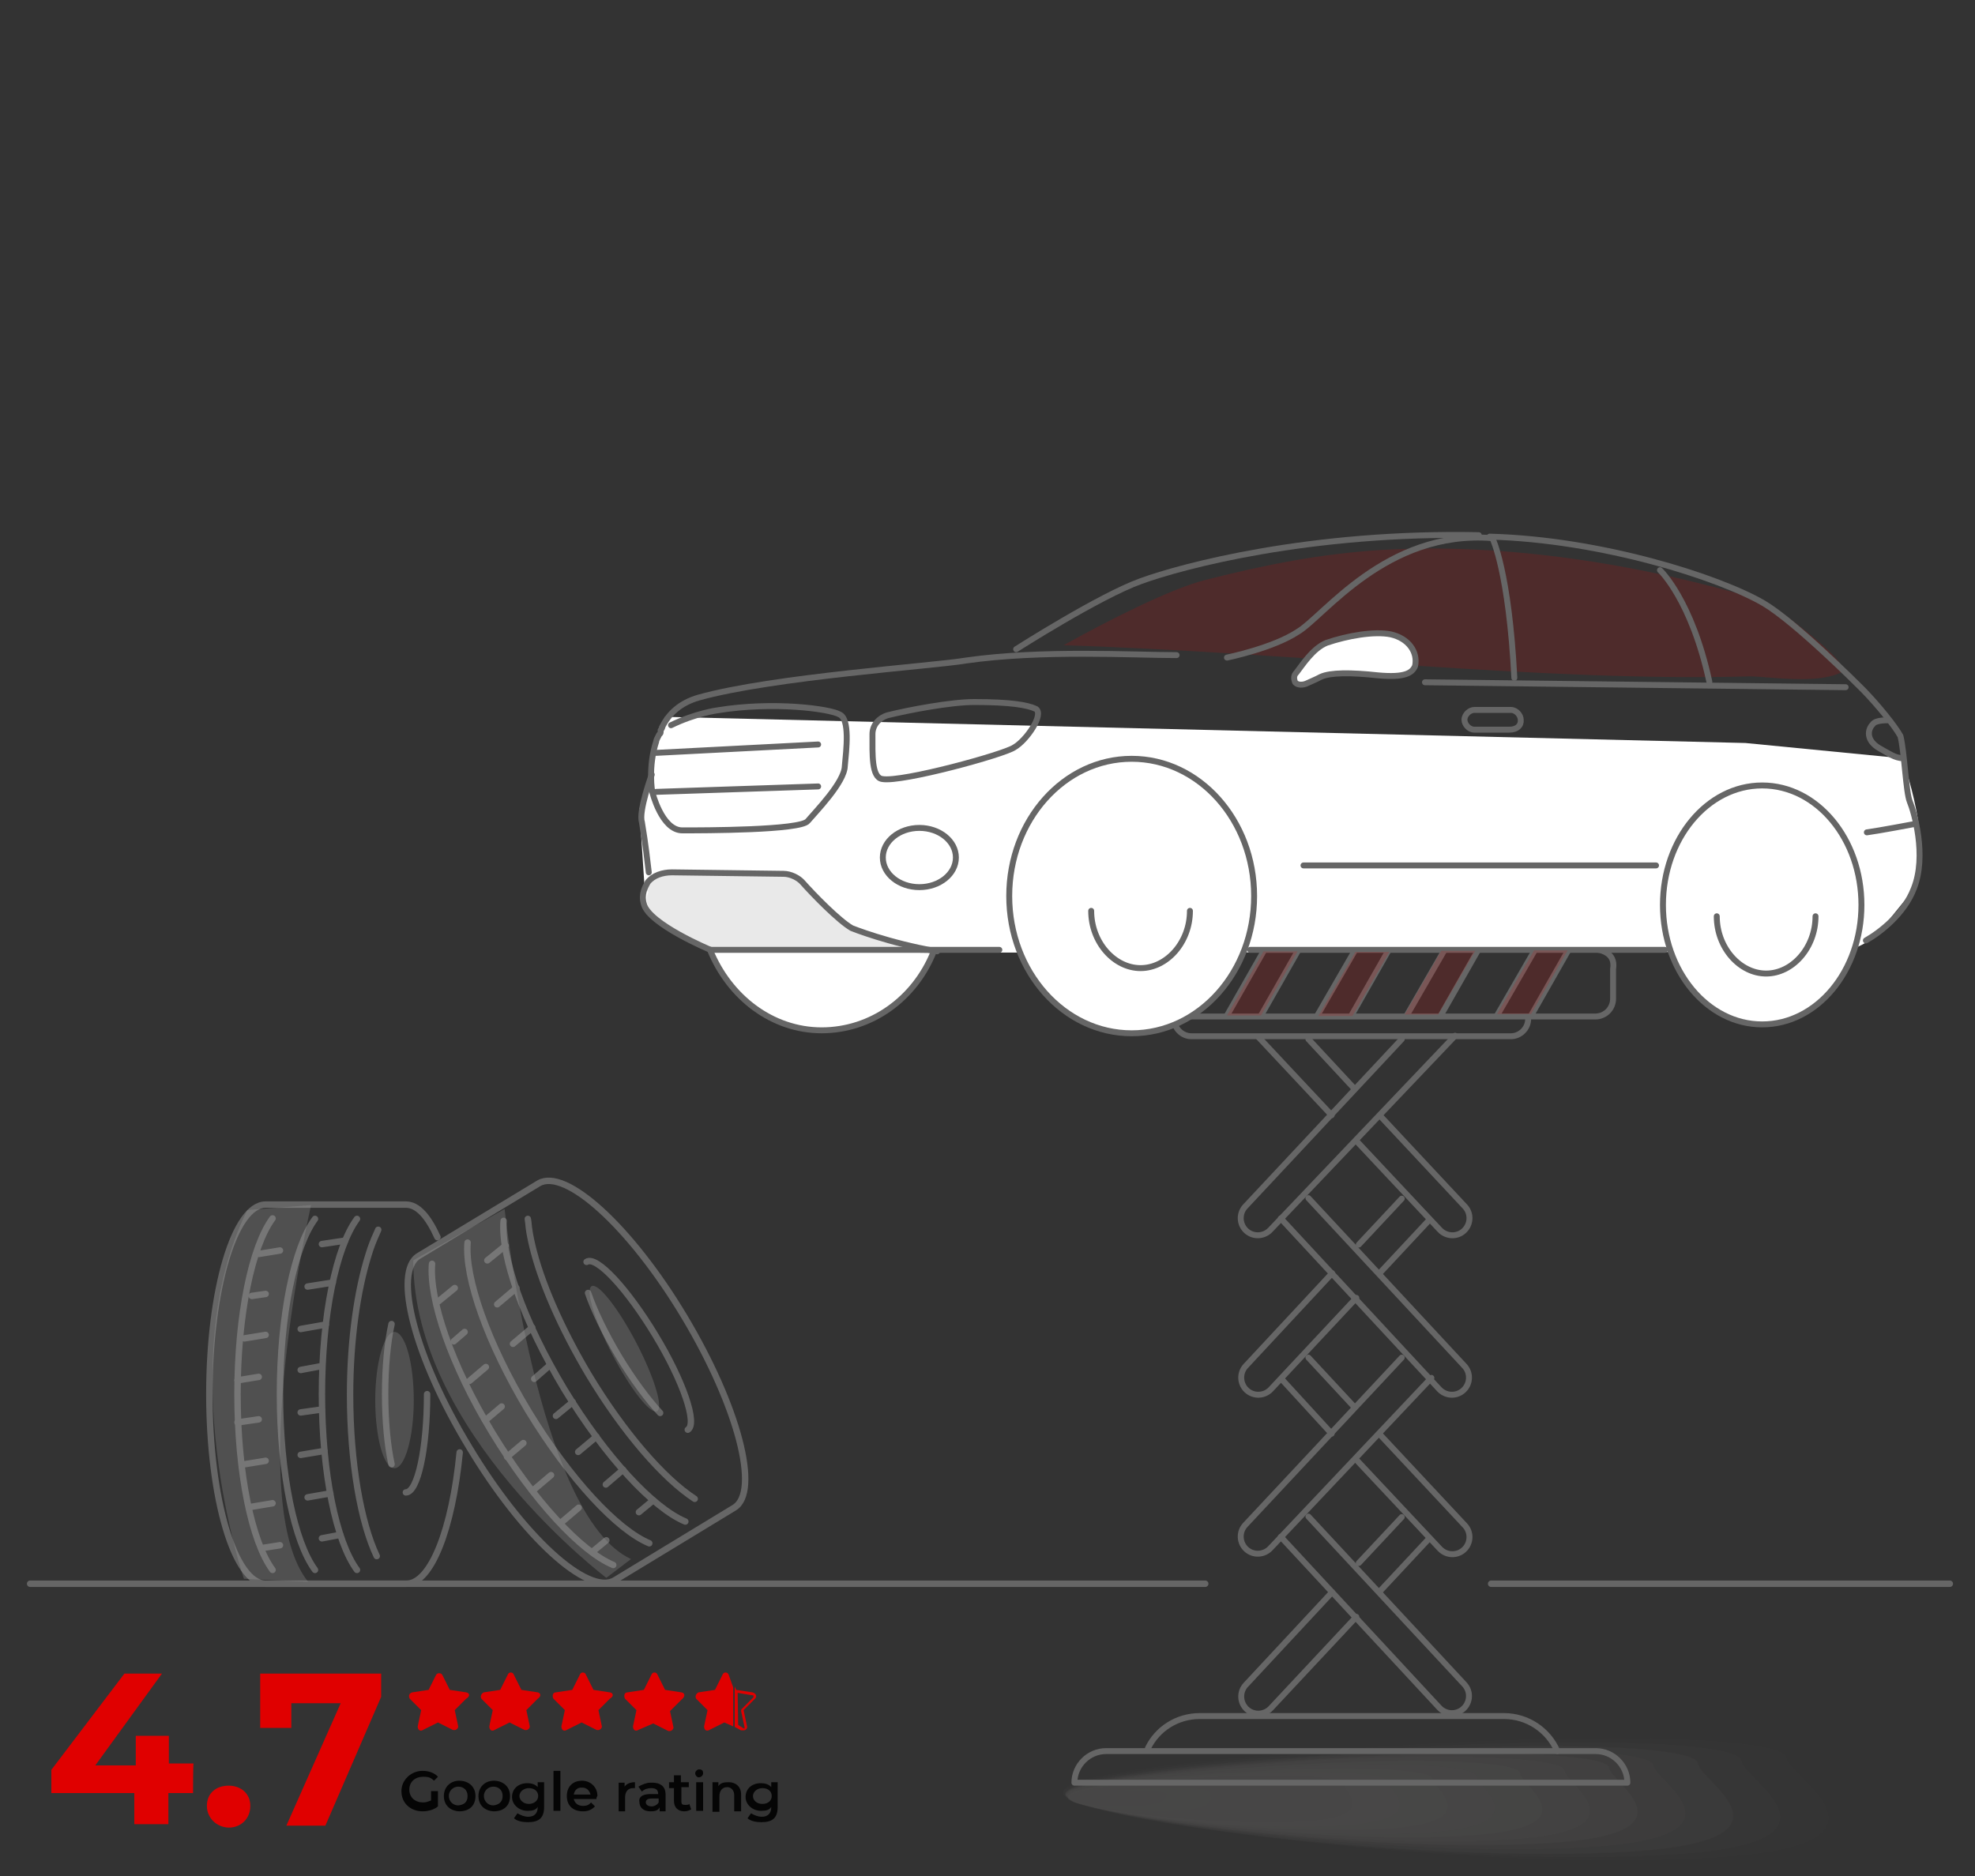 <?xml version="1.0" encoding="utf-8"?>
<!-- Generator: Adobe Illustrator 27.8.0, SVG Export Plug-In . SVG Version: 6.00 Build 0)  -->
<svg version="1.1" xmlns="http://www.w3.org/2000/svg" xmlns:xlink="http://www.w3.org/1999/xlink" x="0px" y="0px"
	 viewBox="0 0 400 380" style="enable-background:new 0 0 400 380;" xml:space="preserve">
<rect x="0" y="0" width="400" height="380" fill="#333333" stroke="none"/>
<style type="text/css">
	.st0{opacity:0.19;}
	.st1{fill:#A09C9B;fill-opacity:0;}
	.st2{opacity:6.250000e-02;fill:#A09C9B;enable-background:new    ;}
	.st3{opacity:0.125;fill:#A09C9B;enable-background:new    ;}
	.st4{opacity:0.188;fill:#A09C9B;enable-background:new    ;}
	.st5{opacity:0.25;fill:#A09C9B;enable-background:new    ;}
	.st6{opacity:0.312;fill:#A09C9B;enable-background:new    ;}
	.st7{opacity:0.375;fill:#A09C9B;enable-background:new    ;}
	.st8{opacity:0.438;fill:#A09C9B;enable-background:new    ;}
	.st9{opacity:0.5;fill:#A09C9B;enable-background:new    ;}
	.st10{opacity:0.562;fill:#A09C9B;enable-background:new    ;}
	.st11{opacity:0.625;fill:#A09C9B;enable-background:new    ;}
	.st12{opacity:0.688;fill:#A09C9B;enable-background:new    ;}
	.st13{opacity:0.75;fill:#A09C9B;enable-background:new    ;}
	.st14{opacity:0.812;fill:#A09C9B;enable-background:new    ;}
	.st15{opacity:0.875;fill:#A09C9B;enable-background:new    ;}
	.st16{opacity:0.938;fill:#A09C9B;enable-background:new    ;}
	.st17{fill:#A09C9B;}
	.st18{fill:none;stroke:#666666;stroke-width:1.3;stroke-linecap:round;stroke-linejoin:round;stroke-miterlimit:10;}
	.st19{fill:#E00000;}
	.st20{fill:#050505;}
	.st21{fill:none;stroke:#666666;stroke-width:1.2;stroke-linecap:round;stroke-linejoin:round;stroke-miterlimit:10;}
	.st22{fill:#FFFFFF;}
	.st23{fill:#FFFFFF;stroke:#666666;stroke-width:1.2;stroke-linecap:round;stroke-linejoin:round;stroke-miterlimit:10;}
	.st24{opacity:0.25;fill-rule:evenodd;clip-rule:evenodd;fill:#ABABAB;enable-background:new    ;}
	.st25{opacity:0.16;fill:#DE0001;enable-background:new    ;}
	.st26{opacity:0.25;fill:#ABABAB;enable-background:new    ;}
	.st27{display:none;}
</style>
<g id="Layer_1">
	<g class="st0">
		<path class="st1" d="M370.7,355.6c0.3,4,28.3,18.7-14.7,21.4c-53.9,3.5-140.2-8.2-140.9-13.9c-0.5-4,34.4-7.7,77.3-10.3
			C335.4,350.1,370.4,351.4,370.7,355.6z"/>
		<path class="st2" d="M361.8,356.1c0.3,3.8,26.3,17.6-14.1,20.1c-50.6,3.3-131.8-7.7-132.3-13.2c-0.5-3.8,32.3-7.3,72.8-9.7
			C328.4,351,361.4,352.1,361.8,356.1z"/>
		<path class="st3" d="M352.7,356.7c0.3,3.7,24.4,16.5-13.5,18.9c-47.5,3.1-123.4-7.3-123.9-12.3c-0.3-3.7,30.3-7,68.1-9.2
			C321.5,351.7,352.5,353,352.7,356.7z"/>
		<path class="st4" d="M343.9,357.2c0.2,3.5,22.5,15.4-12.8,17.8c-44.2,2.9-114.8-6.8-115.4-11.5c-0.3-3.5,28.3-6.6,63.6-8.6
			C314.6,352.6,343.5,353.7,343.9,357.2z"/>
		<path class="st5" d="M334.9,357.6c0.2,3.1,20.6,14.3-12.2,16.5c-41.1,2.6-106.4-6.2-106.9-10.6c-0.3-3.1,26.3-6,59.2-8.1
			S334.5,354.5,334.9,357.6z"/>
		<path class="st6" d="M325.9,358.1c0.2,2.9,18.7,13.2-11.7,15.2c-37.9,2.4-98-5.7-98.4-9.7c-0.3-2.9,24.3-5.7,54.7-7.5
			S325.7,355.2,325.9,358.1z"/>
		<path class="st7" d="M316.9,358.7c0.2,2.7,16.8,12.1-10.9,13.9c-34.7,2.2-89.6-5.1-90-9c-0.3-2.7,22.2-5.1,50.2-7
			C294,355,316.7,355.9,316.9,358.7z"/>
		<path class="st8" d="M307.9,359.2c0.2,2.6,15,11-10.3,12.6c-31.5,2-81.1-4.8-81.5-8.1c-0.2-2.6,20.3-4.8,45.6-6.2
			C287,355.9,307.8,356.7,307.9,359.2z"/>
		<path class="st9" d="M299,359.8c0.2,2.2,13,9.9-9.8,11.4c-28.4,1.8-72.6-4.2-73-7.3c-0.2-2.2,18.2-4.4,41.1-5.7
			C280.1,356.7,298.8,357.4,299,359.8z"/>
		<path class="st10" d="M290.1,360.3c0.2,2,11.1,8.8-9.2,10.1c-25.1,1.6-64.2-3.7-64.5-6.4c-0.2-2,16.3-4,36.6-5.1
			C273.2,357.6,289.9,358.3,290.1,360.3z"/>
		<path class="st11" d="M281,360.9c0.1,1.8,9.2,7.5-8.6,8.8c-21.9,1.5-55.8-3.1-56.1-5.5c-0.2-1.8,14.2-3.5,32-4.6
			C266.4,358.3,280.9,359.1,281,360.9z"/>
		<path class="st12" d="M272.1,361.4c0.1,1.6,7.4,6.6-8,7.5c-18.8,1.1-47.3-2.6-47.5-4.8c-0.2-1.6,12.2-3.1,27.5-4
			C259.5,359.2,271.9,359.8,272.1,361.4z"/>
		<path class="st13" d="M263.2,362c0.1,1.3,5.4,5.3-7.4,6.2c-15.6,0.9-38.9-2.2-38.9-3.8c-0.1-1.3,10.3-2.7,23.1-3.5
			C252.6,360,263.1,360.5,263.2,362z"/>
		<path class="st14" d="M254.2,362.5c0.1,1.1,3.6,4.2-6.8,4.9c-12.3,0.7-30.4-1.6-30.6-3.1c-0.1-1.1,8.2-2.2,18.4-2.9
			C245.6,360.9,254,361.3,254.2,362.5z"/>
		<path class="st15" d="M245.1,363.1c0.1,0.9,1.6,3.1-6.1,3.7c-9.2,0.5-21.9-1.1-22-2.2c-0.1-0.9,6.2-1.8,13.9-2.2
			C238.7,361.8,245.1,362.2,245.1,363.1z"/>
		<path class="st16" d="M236.2,363.4c0.1,0.7-0.2,2-5.5,2.4c-6,0.4-13.5-0.5-13.6-1.3c-0.1-0.7,4.2-1.5,9.5-1.6
			C231.8,362.5,236.2,362.9,236.2,363.4z"/>
		<path class="st17" d="M227.3,364c0,0.4-2.2,0.9-5,1.1c-2.8,0.2-5,0-5-0.5c0-0.4,2.2-0.9,5-1.1C225,363.3,227.2,363.4,227.3,364z"
			/>
	</g>
	<line class="st18" x1="302" y1="320.8" x2="394.9" y2="320.8"/>
	<line class="st18" x1="6.1" y1="320.8" x2="244.1" y2="320.8"/>
	<g>
		<path class="st19" d="M94.4,342.8l-3.3-0.5l-1.5-3c-0.2-0.5-1.1-0.5-1.3,0l-1.5,3l-3.3,0.5c-0.7,0.2-0.8,0.8-0.5,1.3l2.3,2.3
			l-0.7,3.3c0,0.7,0.5,1.1,1.1,0.7l3-1.5l3,1.5c0.5,0.2,1.1-0.2,1.1-0.7l-0.7-3.3l2.3-2.3C95.3,343.6,95.1,342.9,94.4,342.8z"/>
		<path class="st19" d="M108.9,342.8l-3.3-0.5l-1.5-3c-0.2-0.7-1.1-0.7-1.3,0l-1.5,3l-3.3,0.5c-0.5,0.2-0.8,0.8-0.5,1.3l2.3,2.3
			l-0.7,3.3c0,0.7,0.5,1.1,1.1,0.7l3-1.5l3,1.5c0.5,0.2,1.1-0.2,1.1-0.7l-0.7-3.3l2.3-2.3C109.7,343.6,109.5,342.9,108.9,342.8z"/>
		<path class="st19" d="M123.5,342.8l-3.3-0.5l-1.5-3c-0.2-0.7-1.1-0.7-1.3,0l-1.5,3l-3.3,0.5c-0.7,0-0.8,0.8-0.5,1.3l2.3,2.3
			l-0.7,3.3c0,0.7,0.5,1.1,1.1,0.7l3-1.5l3,1.5c0.5,0.2,1.1-0.2,1.1-0.7l-0.7-3.3l2.3-2.3C124.4,343.6,124.2,342.9,123.5,342.8z"/>
		<path class="st19" d="M138,342.8l-3.3-0.5l-1.5-3c-0.2-0.7-1.1-0.7-1.3,0l-1.5,3l-3.3,0.5c-0.7,0-0.8,0.8-0.5,1.3l2.3,2.3
			l-0.7,3.3c0,0.7,0.5,1.1,1.1,0.7l3-1.3l3,1.5c0.5,0.2,1.1-0.2,1.1-0.7l-0.7-3.3l2.3-2.3C138.9,343.6,138.7,342.9,138,342.8z"/>
		<path class="st19" d="M147.6,339.3c-0.2-0.7-1.1-0.7-1.3,0l-1.5,3l-3.3,0.5c-0.5,0.2-0.8,0.8-0.5,1.3l2.3,2.3l-0.7,3.3
			c0,0.7,0.5,1.1,1.1,0.7l3-1.5l1.8,0.8v-7.9L147.6,339.3z"/>
		<g>
			<path class="st19" d="M149.4,342.9l3,0.5c0.2,0,0.2,0,0.2,0.2v0.2l-2.3,2.3c-0.2,0.2-0.2,0.2-0.2,0.5l0.7,3.3v0.2l0,0
				c0,0,0,0-0.2,0l-1.1-0.7L149.4,342.9 M148.8,341.6v8.2l1.3,0.7c0.2,0,0.2,0,0.5,0c0.5,0,0.8-0.5,0.7-0.8l-0.7-3.3l2.3-2.3
				c0.5-0.5,0.2-1.1-0.5-1.3l-3.3-0.5L148.8,341.6L148.8,341.6z"/>
		</g>
	</g>
	<g>
		<path class="st19" d="M39.1,363.2h-5v6.3h-6.9v-6.3H10.4v-4.7L25.2,339h7.6l-13.5,18.6h8.2v-6h6.7v5.6h5
			C39.1,357.3,39.1,363.2,39.1,363.2z"/>
		<path class="st19" d="M41.9,365.8c0-2.6,1.9-4.1,4.4-4.1s4.4,1.6,4.4,4.1c0,2.6-1.9,4.4-4.4,4.4C43.8,370.1,41.9,368.2,41.9,365.8
			z"/>
		<path class="st19" d="M77.2,339v4.7l-11.3,26.1H58L69,345H59v5h-6.3v-11H77.2L77.2,339z"/>
	</g>
	<g>
		<path class="st20" d="M87.3,362.8h1.4v3.1c-0.8,0.7-2.1,1-3.1,1c-2.4,0-4.3-1.6-4.3-4.1c0-2.2,1.9-4.1,4.3-4.1
			c1.2,0,2.4,0.4,3.1,1.2l-0.8,0.8c-0.7-0.7-1.2-0.8-2.2-0.8c-1.6,0-2.8,1-2.8,2.6s1.2,2.6,2.8,2.6c0.7,0,1-0.2,1.6-0.4V362.8
			L87.3,362.8L87.3,362.8L87.3,362.8z"/>
		<path class="st20" d="M89.9,363.8c0-1.9,1.4-3.1,3.1-3.1c1.9,0,3.3,1.2,3.3,3.1s-1.2,3.1-3.3,3.1
			C91.1,366.8,89.9,365.6,89.9,363.8z M94.7,363.8c0-1.2-0.8-1.9-1.9-1.9c-1,0-1.9,0.8-1.9,1.9c0,1,0.8,1.9,1.9,1.9
			C93.9,365.6,94.7,365.1,94.7,363.8z"/>
		<path class="st20" d="M96.9,363.8c0-1.9,1.4-3.1,3.1-3.1c1.9,0,3.3,1.2,3.3,3.1s-1.2,3.1-3.3,3.1
			C98.1,366.8,96.9,365.6,96.9,363.8z M101.8,363.8c0-1.2-0.8-1.9-1.9-1.9c-1,0-1.9,0.8-1.9,1.9c0,1,0.8,1.9,1.9,1.9
			C100.9,365.6,101.8,365.1,101.8,363.8z"/>
		<path class="st20" d="M110.2,361v5c0,2.2-1,3.1-3.3,3.1c-1,0-2.2-0.2-2.8-0.8l0.7-1c0.7,0.4,1.4,0.7,2.2,0.7
			c1.2,0,1.9-0.7,1.9-1.9V366c-0.4,0.7-1.2,0.8-2.1,0.8c-1.6,0-3.1-1.2-3.1-2.8s1.2-2.8,3.1-2.8c0.8,0,1.6,0.2,2.1,0.8v-1H110.2
			L110.2,361z M109,363.8c0-1-0.8-1.6-1.9-1.6c-1,0-1.9,0.7-1.9,1.6c0,0.8,0.8,1.6,1.9,1.6S109,364.7,109,363.8z"/>
		<path class="st20" d="M112.1,358.7h1.4v8.1h-1.4V358.7z"/>
		<path class="st20" d="M120.8,364.4h-4.6c0.2,0.8,0.8,1.4,1.9,1.4c0.7,0,1.2-0.2,1.6-0.7l0.8,0.8c-0.7,0.7-1.4,1-2.4,1
			c-2.1,0-3.3-1.2-3.3-3.1s1.2-3.1,3.1-3.1c1.6,0,3.1,1.2,3.1,3.1C120.8,364,120.8,364.2,120.8,364.4z M116.2,363.5h3.4
			c-0.2-0.8-0.8-1.4-1.6-1.4C116.9,362,116.4,362.6,116.2,363.5z"/>
		<path class="st20" d="M128.6,361v1.2c-0.2,0-0.2,0-0.4,0c-1,0-1.6,0.7-1.6,1.9v2.8h-1.3v-5.8h1.2v0.8
			C126.9,361.3,127.7,361,128.6,361z"/>
		<path class="st20" d="M134.8,363.5v3.4h-1.2v-0.8c-0.4,0.7-1,0.8-1.9,0.8c-1.4,0-2.2-0.8-2.2-1.9c-0.2-0.8,0.4-1.6,2.2-1.6h1.6
			l0,0c0-0.8-0.4-1.2-1.4-1.2c-0.7,0-1.4,0.2-1.9,0.7l-0.7-1c0.7-0.4,1.6-0.8,2.4-0.8C133.7,361,134.8,361.8,134.8,363.5z
			 M133.4,365.1v-0.8H132c-1,0-1.2,0.4-1.2,0.8s0.4,0.8,1.2,0.8C132.5,365.9,133.1,365.6,133.4,365.1z"/>
		<path class="st20" d="M140,366.5c-0.4,0.2-0.8,0.4-1.4,0.4c-1.2,0-2.1-0.7-2.1-2.1v-2.6h-1V361h1v-1.4h1.4v1.4h1.6v1H138v2.8
			c0,0.7,0.2,0.8,0.8,0.8c0.2,0,0.7,0,0.8-0.2L140,366.5z"/>
		<path class="st20" d="M140.8,359.2c0-0.4,0.4-0.8,0.8-0.8c0.7,0,0.8,0.4,0.8,0.8s-0.4,0.8-0.8,0.8
			C141.2,360.1,140.8,359.6,140.8,359.2z M141,361h1.4v5.8H141V361z"/>
		<path class="st20" d="M150.1,363.5v3.4h-1.4v-3.3c0-1-0.7-1.6-1.4-1.6c-1,0-1.6,0.7-1.6,1.9v3.1h-1.4v-6h1.2v0.8
			c0.4-0.7,1.2-0.8,2.1-0.8C148.9,361,150.1,361.8,150.1,363.5z"/>
		<path class="st20" d="M157.5,361v5c0,2.2-1,3.1-3.3,3.1c-1,0-2.2-0.2-2.8-0.8l0.7-1c0.7,0.4,1.4,0.7,2.2,0.7
			c1.2,0,1.9-0.7,1.9-1.9V366c-0.4,0.7-1.2,0.8-2.1,0.8c-1.6,0-3.1-1.2-3.1-2.8s1.2-2.8,3.1-2.8c0.8,0,1.6,0.2,2.1,0.8v-1H157.5
			L157.5,361z M156.3,363.8c0-1-0.8-1.6-1.9-1.6c-1,0-1.9,0.7-1.9,1.6s0.8,1.6,1.9,1.6C155.6,365.4,156.3,364.7,156.3,363.8z"/>
	</g>
	<path class="st21" d="M321.9,192.2c2,0,5.4,0.6,4.8,4.1v6c0,2-1.6,3.6-3.6,3.6h-98.8c-2,0-3.6-1.6-3.6-3.6v-6c0-2,1.6-3.6,3.6-3.6"
		/>
	<path class="st21" d="M309.5,206.4c0,1.9-1.6,3.5-3.5,3.5h-64.7c-1.9,0-3.5-1.6-3.5-3.5"/>
	<line class="st21" x1="269.7" y1="225.9" x2="254.9" y2="210.1"/>
	<path class="st21" d="M279.5,226l17.2,18.4c1.3,1.4,1.2,3.6-0.2,4.9l0,0c-1.4,1.3-3.6,1.2-4.9-0.2l-16.7-17.8"/>
	<line class="st21" x1="265" y1="210.5" x2="274.1" y2="220.3"/>
	<path class="st21" d="M283.9,210.5l-31.7,33.9c-1.3,1.4-1.2,3.6,0.2,4.9h0c1.4,1.3,3.6,1.2,4.9-0.2l37.4-39.3"/>
	<path class="st21" d="M265,242.7l31.6,34c1.3,1.4,1.2,3.6-0.2,4.9v0c-1.4,1.3-3.6,1.2-4.9-0.2l-32.1-34.6"/>
	<line class="st21" x1="279.5" y1="257.8" x2="289.3" y2="247.3"/>
	<path class="st21" d="M269.8,257.9l-17.5,18.8c-1.3,1.4-1.2,3.6,0.2,4.9l0,0c1.4,1.3,3.6,1.2,4.9-0.2l17.3-18.5"/>
	<line class="st21" x1="283.9" y1="242.8" x2="275.2" y2="252.1"/>
	<line class="st21" x1="269.7" y1="290.4" x2="259.8" y2="279.6"/>
	<path class="st21" d="M279.5,290.6l17.2,18.4c1.3,1.4,1.2,3.6-0.2,4.9v0c-1.4,1.3-3.6,1.2-4.9-0.2l-16.7-17.8"/>
	<line class="st21" x1="265" y1="275" x2="274.1" y2="284.8"/>
	<path class="st21" d="M283.9,275l-31.7,33.9c-1.3,1.4-1.2,3.6,0.2,4.9l0,0c1.4,1.3,3.6,1.2,4.9-0.2l32.6-34.5"/>
	<path class="st21" d="M265,307.2l31.6,34c1.3,1.4,1.2,3.6-0.2,4.9l0,0c-1.4,1.3-3.6,1.2-4.9-0.2l-32.1-34.6"/>
	<line class="st21" x1="279.5" y1="322.3" x2="289.3" y2="311.8"/>
	<path class="st21" d="M269.8,322.5l-17.5,18.8c-1.3,1.4-1.2,3.6,0.2,4.9h0c1.4,1.3,3.6,1.2,4.9-0.2l17.3-18.5"/>
	<line class="st21" x1="283.9" y1="307.3" x2="275.2" y2="316.6"/>
	<path class="st21" d="M232.5,354.1c1.9-3.9,5.9-6.5,10.5-6.5h61.6c4.8,0,9,2.9,10.8,7.1"/>
	<path class="st21" d="M329.6,361.1h-112l0,0c0-3.5,2.9-6.4,6.4-6.4h99.2C326.7,354.7,329.6,357.6,329.6,361.1L329.6,361.1z"/>
	<line class="st21" x1="236" y1="194.1" x2="229.9" y2="205.7"/>
	<line class="st21" x1="242.8" y1="194.1" x2="236.8" y2="205.7"/>
	<line class="st21" x1="255.9" y1="192.7" x2="248.5" y2="205.7"/>
	<line class="st21" x1="262.8" y1="192.7" x2="255.4" y2="205.7"/>
	<line class="st21" x1="274.3" y1="192.7" x2="266.8" y2="205.7"/>
	<line class="st21" x1="281.1" y1="192.7" x2="273.7" y2="205.7"/>
	<line class="st21" x1="292.4" y1="192.7" x2="284.9" y2="205.7"/>
	<line class="st21" x1="299.2" y1="192.7" x2="291.8" y2="205.7"/>
	<line class="st21" x1="310.7" y1="192.7" x2="303.2" y2="205.7"/>
	<line class="st21" x1="317.5" y1="192.7" x2="310.1" y2="205.7"/>
	<path class="st22" d="M144,193l227.3-0.2c3.8,0,7.2-1.7,9.6-4.4l6-7.4c5.2-6.3-0.5-24.5-1.7-27.4l-31.7-3.1l-218.8-5.3l-5.2,18.7
		l1.4,21.2L144,193z"/>
	<path class="st23" d="M189,193c-3.8,9.3-12.5,15.7-22.6,15.7c-10,0-18.7-6.7-22.6-16.3"/>
	<path class="st24" d="M182.5,191.1c0.8,0.3,0.6,1.4-0.3,1.4h-35.3c-1.9,0-3.8-0.6-5.2-1.7l-5.2-1.9c-0.6-0.3-1.1-0.6-1.4-1.1l-3-3
		c-1.1-1.1-1.4-2.7-0.8-4.1l-0.8-1.1c0.8-1.7,3.3-2.4,5.2-2.4l22.7-0.3c1.1,0,2,0.6,3,1.1l9.3,8.2c1.4,1.1,3,2,4.9,2.7L182.5,191.1z
		"/>
	<path class="st25" d="M354.4,137c3.5,0,13.5,1.7,18.5-0.8c3-1.4-14.3-14.1-16-14.6c-26.4-7.8-52.7-11.6-77.2-10.2
		c-12.5,0.8-23.4,3-35.3,6c-7.1,1.7-20.4,8.5-29,13.3C261,132.1,313.1,138.2,354.4,137z"/>
	<path class="st21" d="M143.9,192.4c0,0-12.5-5.2-13.5-9.3c-0.6-2,0.3-3.5,0.8-4.4l0,0c1.1-1.4,3-2,4.9-2l22.6,0.3
		c1.4,0,3,0.8,3.8,1.7c2.4,2.7,7.4,7.8,10,9.3c0,0,7.4,3,17.3,4.7"/>
	<line class="st21" x1="202.4" y1="192.4" x2="143.9" y2="192.4"/>
	<line class="st21" x1="337.2" y1="192.4" x2="253.2" y2="192.4"/>
	<path class="st21" d="M134.1,147.3c0,0.3-0.3,0.6-0.3,0.6v0.3c0,0.3,0,0.3-0.3,0.6c-0.3,0.6-0.6,1.1-0.6,1.4
		c-1.7,5.2-0.8,10.2-0.8,10.2s1.9,7.8,6.1,7.8c4.2,0,24,0,25.4-1.9c1.6-1.9,7.4-7.8,7.5-11.1c0.3-3.3,1.1-9.6-1.1-10.5
		c-1.9-1.1-13.3-2.7-24.8-0.8c0,0-4.4,0.6-9.3,3"/>
	<path class="st21" d="M238.3,132.7c-8.8,0-27.4-1.1-42.7,1.1c-6.4,1.1-39.1,3.3-54.1,7.5c-3.8,1.1-6.1,3.3-7.4,6"/>
	<path class="st21" d="M377.9,190.5c3-1.7,7.8-5.5,9.7-10.5c2.7-6.7,0-15.7-0.8-17.6s-1.1-10.2-1.9-13.3c-1.1-2-4.4-6.1-7.5-9.3
		l-0.3-0.3c-1.1-1.1-13.5-13.5-19.9-17.3c-8.9-5.2-32.8-12.9-55.5-13.5"/>
	<path class="st21" d="M205.8,131.5c0,0,16.9-10.8,25.3-13.8c8.2-3,34.2-10,68.4-9.3"/>
	<path class="st21" d="M176.7,148.7c0-1.9,1.4-3.3,3-3.8c4.4-1.1,12.9-2.7,17.6-2.7c7.4,0,10.8,0.6,12.5,1.4
		c1.7,1.1-1.9,6.4-4.4,7.8c-2,1.4-22.7,7.1-26.7,6.4C176.5,157.5,176.7,152.8,176.7,148.7z"/>
	<line class="st21" x1="373.8" y1="139.2" x2="288.6" y2="138.2"/>
	<path class="st21" d="M336.2,115.5c0,0,6.4,6,10,22.6"/>
	<path class="st21" d="M302.3,109.1c0,0,3.3,6.7,4.4,28.2"/>
	<path class="st21" d="M382.3,145.9c-1.7,0-2.7,0.3-3,0.8c-1.1,1.1-1.4,3.3,1.4,4.9c2,1.1,3,1.9,4.7,2"/>
	<path class="st21" d="M132,156.9c0,0-2.7,7.4-2,9.6c0.3,2,0.6,3.3,1.4,10.2"/>
	<line class="st21" x1="132.9" y1="152.5" x2="165.7" y2="150.8"/>
	<line class="st21" x1="132.9" y1="160.4" x2="165.7" y2="159.3"/>
	<ellipse class="st23" cx="229.2" cy="181.5" rx="24.8" ry="27.8"/>
	<ellipse class="st23" cx="356.9" cy="183.3" rx="20.1" ry="24.2"/>
	<path class="st21" d="M305.7,147.8h-7.1c-1.1,0-2-1.1-2-2l0,0c0-1.1,1.1-2,2-2h7.4c1.1,0,2,1.1,2,2l0,0
		C308.1,147,307.2,147.8,305.7,147.8z"/>
	<line class="st21" x1="264" y1="175.3" x2="335.4" y2="175.3"/>
	<path class="st23" d="M262.3,138.2c-0.3-0.8-0.3-1.4,0.3-2c1.1-1.4,3.3-4.9,6.1-6c4.1-1.4,9.6-2.4,13-1.7c3.5,0.8,5.5,3.5,4.9,6.4
		c-0.6,1.4-2,2.4-7.5,1.9c-5.5-0.6-9.6-0.6-11.6,0.3c-1.1,0.6-2.4,1.1-3,1.4C263.4,138.9,262.6,138.6,262.3,138.2L262.3,138.2z"/>
	<path class="st21" d="M248.5,133.2c0,0,9.3-1.9,14.3-5.2c5.2-3,17.9-20.7,39.4-19"/>
	<path class="st21" d="M387.8,166.9c0,0-7.4,1.4-9.7,1.7"/>
	<ellipse class="st21" cx="186.2" cy="173.7" rx="7.4" ry="6"/>
	<path class="st21" d="M241,184.5c0,6.4-4.7,11.6-10,11.6c-5.3,0-10-5.2-10-11.6"/>
	<path class="st21" d="M367.7,185.6c0,6.4-4.7,11.6-10,11.6c-5.3,0-10-5.2-10-11.6"/>
	<polygon class="st25" points="255.4,205.7 248.5,205.7 255.9,192.7 262.8,192.7 	"/>
	<polygon class="st25" points="273.9,205.8 267,205.8 274.5,192.8 281.4,192.8 	"/>
	<polygon class="st25" points="291.3,205.5 284.5,205.5 291.9,192.6 298.8,192.6 	"/>
	<polygon class="st25" points="310.1,205.4 303.2,205.4 310.7,192.5 317.5,192.5 	"/>
	<g>
		<path class="st18" d="M93.1,294.2c-1.5,15.5-5.8,26.6-10.8,26.6H53.8c-6.3,0-11.4-17.2-11.4-38.4s5.1-38.4,11.4-38.4h28.4
			c2.4,0,4.5,2.4,6.4,6.6"/>
		<path class="st18" d="M76.6,249.1l-0.3,0.7c-0.6,1.3-1.2,2.8-1.7,4.5c-2.2,7-3.7,17.1-3.7,28.2c0,13.8,2.2,26,5.4,32.7"/>
		<path class="st18" d="M82.2,302.3c2.4,0,4.3-8.9,4.3-19.9"/>
		<path class="st18" d="M79.3,268.2c-0.8,3.6-1.3,8.6-1.3,14.2c0,5.6,0.5,10.6,1.3,14.2"/>
		<path class="st18" d="M55.2,318c-4.2-5.7-7.1-19.5-7.1-35.6s2.9-29.9,7.1-35.6"/>
		<path class="st18" d="M63.8,318c-4.2-5.7-7.1-19.5-7.1-35.6c0-16.1,2.9-29.8,7.1-35.5"/>
		<path class="st18" d="M72.3,318c-4.2-5.7-7.1-19.5-7.1-35.6c0-16.1,2.9-29.8,7.1-35.5"/>
		<g>
			<line class="st18" x1="56.7" y1="253.3" x2="52.4" y2="254"/>
			<line class="st18" x1="69.9" y1="251.3" x2="65.2" y2="252"/>
			<line class="st18" x1="53.8" y1="262.1" x2="51" y2="262.5"/>
			<line class="st18" x1="67.4" y1="259.8" x2="62.3" y2="260.6"/>
			<line class="st18" x1="53.8" y1="270.4" x2="49.5" y2="271.1"/>
			<line class="st18" x1="66" y1="268.3" x2="60.9" y2="269.2"/>
			<line class="st18" x1="60.9" y1="277.5" x2="65.2" y2="276.7"/>
			<line class="st18" x1="48.1" y1="279.6" x2="52.4" y2="278.9"/>
			<polyline class="st18" points="52.4,287.5 48.3,288.1 48.1,288.1 			"/>
			<line class="st18" x1="65.2" y1="285.5" x2="60.9" y2="286.1"/>
			<line class="st18" x1="53.8" y1="295.9" x2="49.5" y2="296.6"/>
			<line class="st18" x1="65.7" y1="293.9" x2="60.9" y2="294.7"/>
			<line class="st18" x1="55.2" y1="304.5" x2="51" y2="305.2"/>
			<line class="st18" x1="66.9" y1="302.5" x2="62.3" y2="303.3"/>
			<line class="st18" x1="65.2" y1="311.6" x2="68.9" y2="310.9"/>
			<line class="st18" x1="52.9" y1="313.6" x2="56.7" y2="313"/>
		</g>
	</g>
	<g>
		<path class="st18" d="M124.5,320.1c-5.4,3.2-18.6-8.8-29.5-27C84,275,79.5,257.6,84.8,254.4l24.3-14.7c5.4-3.2,18.6,8.8,29.5,27
			s15.4,35.5,10.1,38.7L124.5,320.1z"/>
		<path class="st18" d="M106.9,246.9l0.1,0.7c0.1,1.4,0.4,3,0.8,4.7c1.7,7.2,5.7,16.5,11.4,26.1c7.1,11.8,15.2,21.1,21.5,25.2"/>
		<path class="st18" d="M139.3,289.6c2-1.2-0.9-9.8-6.6-19.2c-5.7-9.4-11.9-16.1-13.9-14.8"/>
		<path class="st18" d="M119.1,261.9c1.2,3.5,3.4,8.1,6.2,12.8c2.9,4.8,5.9,8.8,8.4,11.5"/>
		<path class="st18" d="M124.2,317c-6.5-2.7-16.1-13-24.5-26.8S86.9,263.1,87.5,256"/>
		<path class="st18" d="M131.5,312.6c-6.5-2.7-16.1-13-24.5-26.8c-8.3-13.8-12.9-27-12.3-34.1"/>
		<path class="st18" d="M138.8,308.2c-6.5-2.7-16.1-13-24.5-26.8c-8.3-13.8-12.9-27-12.3-34.1"/>
		<g>
			<line class="st18" x1="92.1" y1="260.9" x2="88.8" y2="263.6"/>
			<line class="st18" x1="102.4" y1="252.3" x2="98.7" y2="255.3"/>
			<line class="st18" x1="94.1" y1="269.8" x2="91.9" y2="271.7"/>
			<line class="st18" x1="104.6" y1="260.9" x2="100.7" y2="264.2"/>
			<line class="st18" x1="98.4" y1="276.9" x2="95.1" y2="279.7"/>
			<line class="st18" x1="107.8" y1="268.9" x2="103.9" y2="272.2"/>
			<line class="st18" x1="108.2" y1="279.3" x2="111.4" y2="276.5"/>
			<line class="st18" x1="98.3" y1="287.7" x2="101.6" y2="284.9"/>
			<polyline class="st18" points="106,292.3 102.8,295 102.7,295.1 			"/>
			<line class="st18" x1="116" y1="284" x2="112.6" y2="286.8"/>
			<line class="st18" x1="111.6" y1="298.8" x2="108.3" y2="301.6"/>
			<line class="st18" x1="120.8" y1="291" x2="117.1" y2="294.1"/>
			<line class="st18" x1="117.2" y1="305.4" x2="113.9" y2="308.2"/>
			<line class="st18" x1="126.2" y1="297.7" x2="122.7" y2="300.7"/>
			<line class="st18" x1="129.4" y1="306.3" x2="132.3" y2="303.9"/>
			<line class="st18" x1="119.9" y1="314.4" x2="122.8" y2="312"/>
		</g>
	</g>
	
		<ellipse transform="matrix(0.886 -0.463 0.463 0.886 -112.204 89.749)" class="st26" cx="126.6" cy="273.2" rx="2.7" ry="14.3"/>
	<path class="st26" d="M83.8,283.6c0,7.6-1.8,13.8-3.9,13.8c-2.2,0-3.9-6.2-3.9-13.8c0-7.6,1.8-13.8,3.9-13.8
		C82,269.8,83.8,275.9,83.8,283.6z"/>
	<path class="st26" d="M102.2,244.9c0,0,6.6,62.1,25.6,70.9l-5,3.8c0,0-39.1-29.5-39.1-64.3L102.2,244.9z"/>
	<path class="st26" d="M63,244.1c0,0-13.7,60-0.6,76.3l-13-0.6c0,0-14.8-43.5,0.7-74.7L63,244.1z"/>
</g>
<g id="Layer_2" class="st27">
</g>
</svg>
